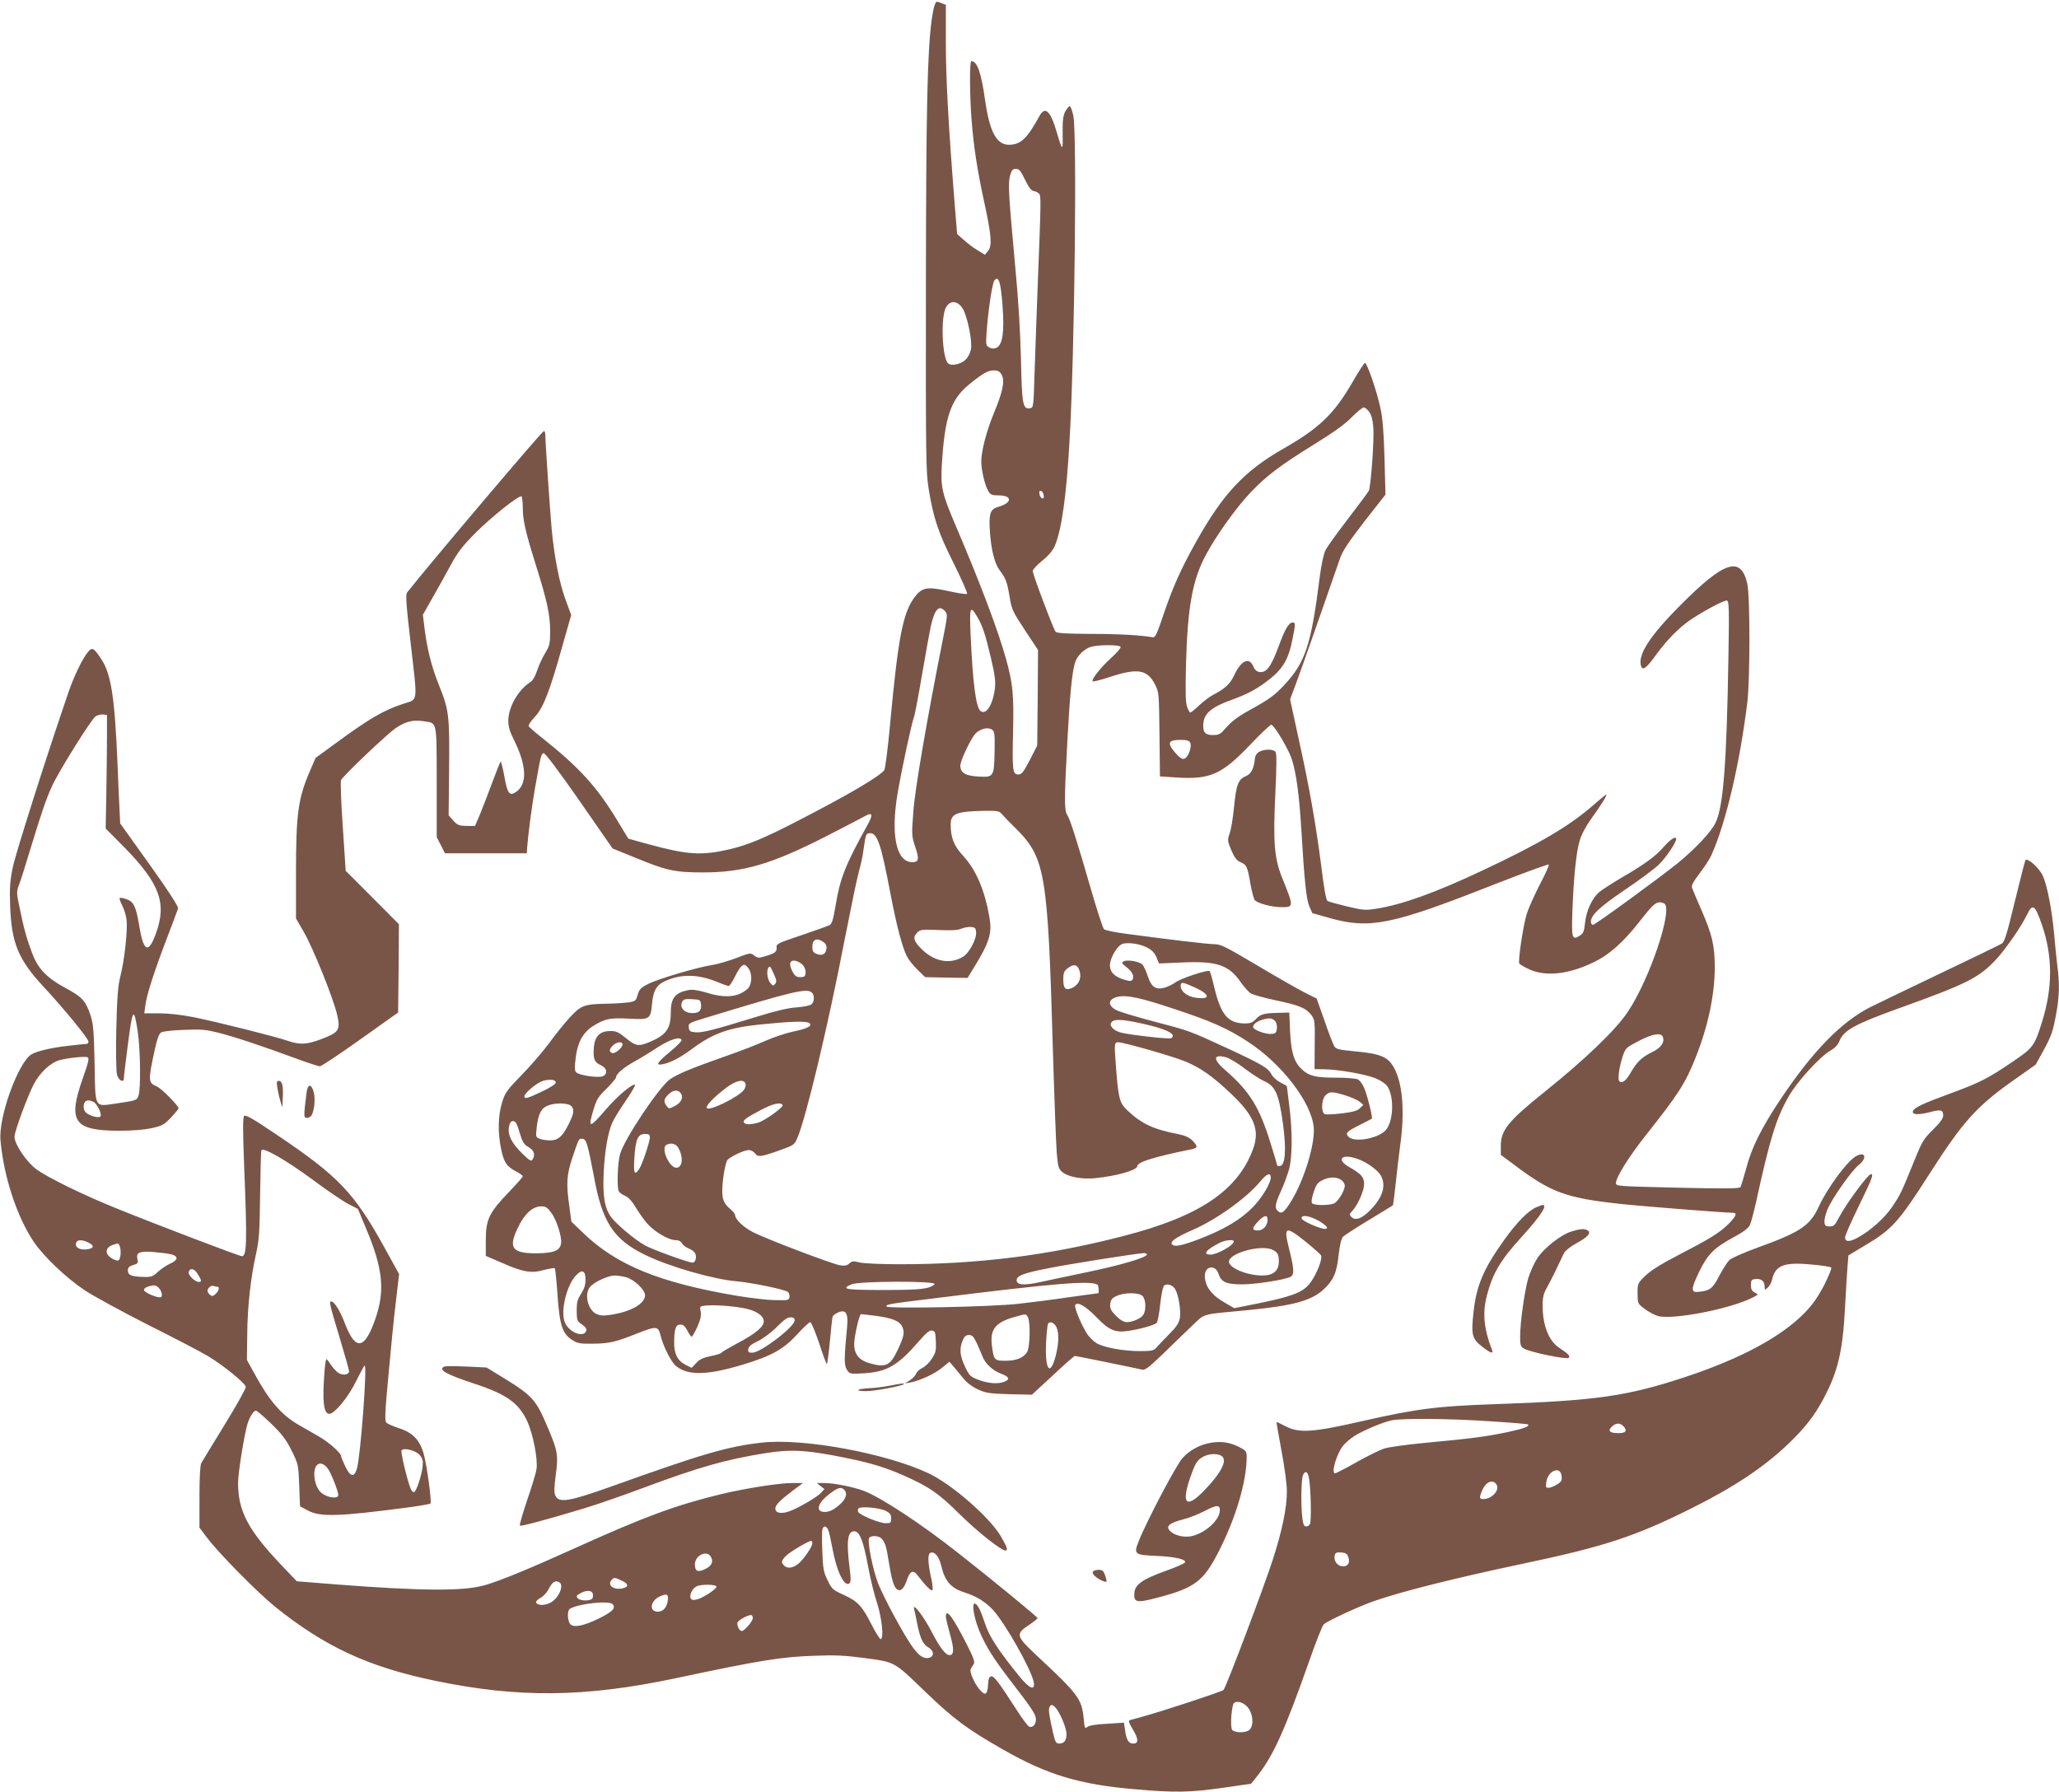 <?xml version="1.0" standalone="no"?>
<!DOCTYPE svg PUBLIC "-//W3C//DTD SVG 20010904//EN"
 "http://www.w3.org/TR/2001/REC-SVG-20010904/DTD/svg10.dtd">
<svg version="1.0" xmlns="http://www.w3.org/2000/svg"
 width="1280pt" height="1114pt" viewBox="0 0 1280 1114"
 preserveAspectRatio="xMidYMid meet">
<g transform="translate(0,1114) scale(0.1,-0.1)"
fill="#795548" stroke="none">
<path d="M5812 11113 c-5 -10 -15 -56 -21 -103 -26 -204 -34 -550 -35 -1655
-1 -1062 0 -1148 17 -1254 30 -183 59 -271 157 -466 49 -99 86 -183 82 -187
-4 -4 -58 4 -120 18 -130 28 -159 22 -205 -37 -74 -98 -103 -248 -153 -784
-14 -156 -31 -286 -37 -294 -35 -42 -230 -156 -531 -311 -218 -113 -316 -153
-430 -180 -177 -41 -261 -35 -511 33 l-119 33 -71 117 c-126 208 -235 327
-468 512 -42 33 -78 65 -81 71 -2 6 15 32 38 56 53 56 92 156 170 434 l57 200
-36 98 c-38 105 -68 256 -85 431 -10 107 -40 546 -40 592 0 13 -4 23 -9 23
-11 0 -717 -834 -849 -1002 -12 -15 -8 -67 23 -335 41 -360 46 -328 -49 -359
-120 -39 -213 -93 -422 -247 l-122 -89 -36 -83 c-73 -170 -86 -264 -86 -637
l0 -278 49 -85 c59 -102 185 -416 207 -515 21 -93 12 -108 -95 -149 -93 -36
-137 -38 -215 -11 -79 27 -427 114 -577 145 -81 16 -160 25 -219 25 l-93 0 7
52 c9 66 52 201 133 413 36 94 67 178 70 187 3 12 -57 105 -177 273 l-183 256
-3 67 c-2 37 -9 180 -14 317 -17 401 -40 546 -100 637 -48 72 -57 77 -85 42
-32 -38 -86 -150 -118 -244 -131 -380 -330 -1006 -347 -1090 -18 -87 -21 -129
-17 -240 8 -232 50 -335 208 -505 130 -140 279 -322 279 -341 0 -8 -5 -14 -10
-14 -6 0 -54 -5 -108 -11 -112 -12 -204 -34 -238 -55 -83 -55 -204 -390 -191
-533 20 -226 101 -473 207 -632 61 -90 201 -224 317 -301 54 -36 229 -131 388
-212 160 -80 329 -168 376 -196 97 -58 232 -168 237 -192 2 -9 -57 -115 -131
-235 -74 -120 -139 -228 -146 -240 -7 -14 -11 -89 -11 -211 l0 -190 48 -63
c70 -94 313 -340 423 -429 309 -248 578 -373 991 -459 522 -109 934 -104 1498
15 531 113 656 133 865 140 131 5 188 2 315 -15 185 -25 178 -21 370 -207 178
-171 262 -234 487 -362 273 -156 475 -217 818 -246 247 -22 347 -20 547 9 95
14 173 25 174 25 2 0 24 27 49 60 93 121 165 281 311 695 42 121 84 227 93
236 20 20 222 114 316 146 177 61 510 144 912 229 515 108 708 171 1063 349
264 132 445 253 599 400 103 99 159 171 217 279 90 169 120 296 134 571 6 110
13 227 16 260 l5 60 98 59 c173 102 213 146 411 456 201 314 288 412 512 570
l143 101 48 87 c52 96 60 120 82 243 17 98 19 179 5 281 -5 40 -14 129 -20
198 -14 155 -44 308 -71 366 -23 49 -96 114 -108 96 -3 -6 -33 -122 -66 -258
-48 -198 -63 -249 -80 -260 -11 -7 -185 -92 -385 -187 -201 -96 -394 -189
-430 -207 -182 -91 -363 -277 -563 -577 -117 -176 -178 -298 -211 -425 -16
-58 -32 -111 -36 -118 -6 -10 -91 -11 -391 -4 -382 9 -384 9 -383 30 1 36 80
162 180 289 209 264 250 327 315 490 77 193 119 390 119 560 0 136 -16 203
-81 353 -28 64 -55 127 -59 139 -7 17 2 35 47 95 31 40 65 93 75 118 89 201
174 567 220 940 18 144 18 665 0 742 -40 173 -142 140 -412 -131 -196 -196
-273 -317 -247 -385 11 -27 35 -7 96 78 63 87 139 164 211 213 86 58 212 124
226 119 13 -5 14 -55 9 -348 -11 -670 -32 -936 -81 -1035 -28 -57 -125 -160
-235 -250 -118 -95 -513 -383 -526 -383 -7 0 -13 8 -13 19 0 41 50 89 210 198
91 61 186 132 213 158 41 40 107 136 107 158 0 22 -35 0 -77 -48 -50 -58 -118
-108 -268 -195 -49 -29 -108 -67 -129 -83 -48 -38 -86 -120 -93 -199 -5 -47
-10 -61 -30 -74 -50 -32 -54 -19 -48 148 8 220 24 373 46 444 11 37 40 91 72
135 63 87 101 149 92 149 -3 0 -41 -31 -84 -69 -144 -126 -332 -237 -681 -401
-296 -140 -508 -216 -667 -240 -65 -10 -81 -9 -180 15 -59 14 -114 29 -121 34
-8 5 -22 81 -37 207 -34 264 -74 496 -141 797 l-54 249 36 96 c30 80 193 544
276 785 15 42 54 101 150 225 l131 167 -6 225 c-5 167 -11 248 -26 315 -22
104 -83 281 -96 279 -5 -1 -41 -57 -80 -125 -113 -194 -205 -282 -426 -408
-245 -140 -377 -281 -547 -586 -93 -167 -141 -276 -197 -440 -44 -131 -53
-150 -70 -147 -74 13 -208 21 -386 21 -152 1 -209 4 -217 14 -14 17 -142 356
-142 377 0 9 27 38 59 64 41 33 65 62 79 94 42 98 72 314 91 652 32 559 47
1918 23 2023 -7 31 -17 57 -22 57 -5 0 -17 -15 -27 -32 -14 -26 -18 -54 -17
-138 2 -113 -1 -112 -36 6 -39 135 -73 167 -108 103 -77 -141 -117 -179 -190
-179 -76 0 -119 79 -147 270 -25 180 -50 250 -87 250 -11 0 -10 -217 2 -367
13 -165 35 -308 76 -498 47 -214 53 -282 27 -314 l-20 -25 -44 27 c-24 14 -63
43 -86 64 l-43 38 -15 185 c-38 475 -55 780 -55 1002 l0 238 -26 10 c-33 13
-32 13 -42 -7z m560 -1090 c24 -49 39 -69 55 -71 12 -2 27 -9 33 -17 12 -14
12 -35 -9 -570 -6 -165 -15 -403 -19 -530 -7 -226 -7 -230 -29 -233 -45 -7
-50 23 -56 303 -4 168 -16 373 -36 580 -41 447 -45 513 -32 563 10 35 16 42
36 42 21 0 30 -11 57 -67z m-140 -779 c13 -166 1 -248 -37 -266 -16 -7 -29 -7
-45 2 -22 12 -22 15 -16 104 11 140 35 297 48 313 26 31 39 -9 50 -153z m-248
-21 c29 -45 62 -205 52 -256 -4 -19 -17 -46 -30 -60 -28 -30 -89 -45 -111 -27
-39 32 -49 298 -12 353 27 42 70 37 101 -10z m245 -417 c18 -38 3 -106 -51
-236 -45 -109 -78 -235 -78 -300 0 -54 25 -156 46 -187 12 -19 24 -23 63 -23
86 0 84 -47 -3 -71 -50 -14 -60 -42 -52 -154 7 -110 29 -199 60 -240 39 -51
47 -74 62 -163 13 -81 18 -92 95 -209 l82 -124 -2 -297 -3 -297 -46 -90 c-40
-77 -51 -90 -72 -90 -35 0 -38 25 -32 270 5 225 -1 293 -43 445 -50 181 -162
477 -316 837 -83 195 -92 235 -84 373 18 298 55 407 171 501 87 71 121 89 159
86 22 -1 34 -10 44 -31z m2283 -227 c13 -18 22 -49 25 -93 7 -77 -15 -373 -28
-398 -5 -10 -64 -88 -130 -175 -66 -86 -129 -173 -139 -194 -11 -21 -25 -87
-35 -160 -54 -430 -89 -537 -225 -682 -55 -58 -90 -84 -185 -137 -110 -61
-134 -79 -192 -145 -17 -19 -32 -25 -61 -25 -47 0 -62 14 -62 57 0 76 45 116
193 168 94 34 166 76 242 141 66 57 98 117 119 226 19 92 20 108 4 108 -26 0
-48 -37 -88 -145 -47 -128 -76 -168 -118 -163 -19 2 -31 12 -41 36 -27 60 -77
35 -121 -61 -24 -50 -57 -80 -125 -115 -22 -11 -62 -41 -89 -66 -26 -25 -52
-46 -56 -46 -5 0 -14 17 -21 37 -9 28 -10 98 -6 268 10 352 40 519 123 674 65
122 187 293 279 390 98 103 185 169 402 303 115 71 186 122 227 165 34 34 67
61 75 60 8 -1 23 -14 33 -28z m-2024 -518 c3 -16 -1 -22 -10 -19 -7 3 -15 15
-16 27 -3 16 1 22 10 19 7 -3 15 -15 16 -27z m-3238 -80 c0 -76 18 -153 84
-363 66 -210 86 -300 86 -400 0 -80 -3 -92 -30 -137 -17 -27 -39 -75 -50 -107
-11 -36 -28 -65 -42 -74 -76 -48 -138 -156 -138 -240 0 -38 9 -68 34 -118 81
-162 86 -279 12 -327 -39 -26 -52 -8 -71 101 -10 52 -20 92 -23 89 -3 -3 -27
-63 -53 -133 -26 -70 -60 -158 -76 -197 l-30 -70 -53 0 c-46 1 -56 5 -82 33
l-29 33 3 297 c3 330 -1 359 -67 522 -42 106 -70 217 -85 337 l-11 91 59 104
c32 56 83 148 113 203 44 81 73 119 154 201 101 101 272 237 287 228 4 -3 8
-36 8 -73z m2625 -641 c17 -19 16 -25 -14 -177 -98 -494 -173 -927 -183 -1068
-11 -145 -11 -152 11 -218 27 -79 23 -97 -19 -97 -98 0 -134 169 -90 427 25
148 86 431 100 469 7 16 29 135 51 264 22 129 47 267 55 305 25 109 51 137 89
95z m199 -33 c35 -59 51 -109 87 -261 24 -103 29 -143 24 -186 -13 -102 -55
-169 -90 -140 -28 24 -48 174 -61 473 -8 173 -3 187 40 114z m892 -188 c4 -6
-21 -36 -58 -69 -65 -59 -126 -136 -115 -146 3 -3 48 8 100 25 177 59 239 50
287 -44 25 -49 25 -54 28 -311 l3 -261 107 -7 c206 -13 279 20 455 205 66 70
125 125 131 123 22 -9 108 -155 127 -215 28 -88 46 -225 59 -439 19 -319 31
-432 50 -476 l18 -41 113 -32 c246 -68 383 -40 1007 206 189 74 347 132 350
128 4 -3 -21 -59 -55 -123 -33 -64 -70 -147 -82 -184 -23 -77 -55 -293 -46
-309 4 -5 32 -22 63 -36 102 -46 243 -31 398 44 100 48 185 124 289 257 90
115 106 127 149 110 62 -24 -87 -471 -226 -677 -75 -112 -267 -296 -518 -497
-222 -178 -270 -237 -270 -332 l0 -58 93 -69 c218 -164 314 -199 642 -235 123
-14 657 -56 707 -56 30 0 21 -23 -29 -72 -57 -55 -112 -89 -315 -194 -104 -54
-167 -94 -200 -126 -47 -46 -48 -47 -48 -110 1 -63 1 -63 45 -96 24 -18 61
-38 82 -44 92 -25 445 43 587 114 39 20 39 20 15 32 -18 9 -24 20 -24 46 0 31
3 35 28 38 35 4 57 -13 57 -46 0 -24 1 -24 19 -8 11 10 23 32 27 49 20 91 75
112 249 95 60 -5 114 -14 119 -18 4 -5 -16 -55 -45 -112 -41 -77 -71 -120
-124 -174 -147 -148 -395 -281 -735 -394 -366 -121 -554 -148 -1190 -170 -355
-12 -487 -29 -825 -106 -306 -70 -389 -75 -474 -31 -29 15 -54 27 -55 27 -2 0
12 -80 30 -177 20 -106 34 -210 34 -256 0 -102 -30 -246 -87 -422 -55 -171
-291 -796 -307 -812 -10 -10 -370 -129 -511 -168 -33 -9 -66 -18 -73 -20 -8
-3 -3 -19 18 -53 38 -62 40 -92 5 -92 -29 0 -43 23 -51 84 l-7 46 -106 -7
c-68 -3 -112 -11 -122 -20 -14 -12 -17 -7 -22 52 -12 123 -33 151 -295 395
-126 118 -129 132 -47 186 30 20 55 40 55 44 0 7 -277 235 -495 406 -225 178
-479 345 -585 385 -67 25 -186 49 -247 49 l-45 0 23 -19 24 -19 -20 -22 c-25
-28 -142 -96 -198 -116 -51 -18 -87 -11 -87 17 0 22 27 50 113 115 l59 44 -64
0 c-84 0 -294 -33 -448 -70 -279 -68 -470 -138 -901 -333 -288 -130 -464 -203
-564 -232 -130 -38 -386 -37 -920 4 l-250 20 -98 103 c-205 216 -267 334 -267
508 0 63 38 299 59 369 13 42 38 81 52 81 6 0 49 -37 96 -82 68 -67 93 -100
126 -167 41 -83 42 -86 47 -215 l5 -131 45 -24 c78 -44 192 -40 627 17 73 10
135 21 139 24 9 9 -22 239 -42 309 -24 86 -68 132 -152 159 -37 12 -73 28 -80
35 -11 10 -9 63 13 296 14 156 34 361 46 456 l20 172 -90 163 c-189 343 -288
446 -669 702 -149 101 -195 127 -204 118 -9 -9 -9 -81 0 -319 19 -466 16 -553
-14 -553 -16 0 -525 194 -779 297 -206 83 -424 190 -497 242 -62 45 -138 157
-138 204 0 32 83 257 122 330 37 69 101 129 155 145 50 14 158 26 177 19 12
-5 7 -28 -30 -133 -94 -267 -55 -323 224 -324 87 0 158 6 205 16 65 15 77 21
120 66 26 28 47 53 47 57 0 17 -107 125 -136 137 -53 22 -54 35 -12 227 16 73
27 101 41 109 11 6 74 13 141 15 103 5 134 2 211 -17 94 -23 284 -86 494 -164
69 -25 132 -46 140 -45 9 0 122 75 251 167 l235 167 3 275 2 274 -165 166
-166 166 -18 275 c-11 150 -15 281 -11 289 17 31 288 288 341 324 62 41 106
52 172 42 86 -13 81 11 82 -378 l0 -343 26 -50 25 -50 255 0 254 0 2 35 c7 86
26 237 49 370 36 204 38 215 54 217 9 2 93 -110 222 -295 l206 -297 140 -57
c194 -80 247 -92 422 -92 249 0 422 50 755 219 121 62 234 121 252 131 46 27
52 10 19 -49 -143 -259 -173 -335 -202 -510 -15 -87 -22 -111 -38 -119 -11 -6
-90 -34 -176 -63 -148 -50 -155 -53 -152 -77 2 -27 -13 -37 -85 -57 -26 -8
-37 -6 -55 9 -23 17 -25 17 -113 -17 -50 -19 -117 -38 -150 -43 -92 -14 -333
-86 -395 -117 -47 -24 -56 -34 -66 -68 -10 -37 -14 -40 -55 -47 -24 -3 -80 -7
-124 -8 -154 -2 -172 -9 -243 -86 -35 -38 -92 -109 -128 -159 -36 -49 -112
-138 -169 -196 -95 -98 -105 -112 -124 -174 -25 -80 -27 -189 -6 -287 17 -84
34 -109 90 -139 25 -13 45 -28 45 -32 0 -5 -41 -51 -90 -102 -119 -124 -140
-167 -140 -296 l0 -97 95 -41 c135 -60 188 -69 265 -47 35 9 65 14 69 11 3 -4
11 -79 17 -168 13 -188 31 -241 93 -279 31 -20 49 -23 126 -22 102 1 139 9
282 66 111 44 125 43 138 -10 18 -74 69 -174 100 -197 75 -58 194 -55 410 10
182 55 255 96 339 187 39 43 76 78 83 78 6 0 31 -59 55 -130 23 -72 45 -130
48 -130 3 0 12 63 19 141 7 77 15 147 17 154 3 7 19 19 36 26 47 19 62 -6 54
-91 -19 -196 -19 -238 -1 -266 17 -26 18 -27 105 -22 144 9 211 47 344 201 43
50 64 67 80 65 19 -3 21 -10 24 -68 2 -57 -1 -70 -25 -107 -15 -24 -42 -50
-60 -58 -17 -8 -35 -25 -38 -36 -4 -11 -21 -29 -38 -40 l-32 -20 35 6 c63 13
149 53 196 91 l46 38 27 -31 c14 -17 41 -50 60 -73 22 -27 55 -52 90 -68 50
-23 72 -26 196 -30 l140 -3 130 120 c71 67 133 121 137 121 7 0 370 -74 417
-85 19 -5 40 11 125 92 55 54 137 133 181 175 91 86 51 74 355 103 277 27 392
58 468 128 62 58 82 103 94 216 7 63 17 102 27 112 9 9 81 56 161 104 80 49
147 89 149 91 2 2 9 61 17 131 7 70 20 178 28 238 29 206 17 375 -32 475 -38
77 -82 98 -242 113 -105 10 -124 14 -135 32 -7 11 -35 82 -61 159 l-49 138
-70 35 c-38 19 -172 95 -296 169 -201 119 -230 134 -271 134 -42 0 -275 28
-558 66 -63 8 -121 21 -127 27 -7 7 -44 120 -82 252 -88 305 -130 435 -147
460 -18 25 -18 98 1 449 15 285 28 421 46 490 12 46 57 92 103 105 45 13 173
13 182 0z m-6301 -559 c0 -74 -2 -233 -4 -353 l-4 -218 116 -117 c223 -228
266 -350 194 -542 -45 -121 -75 -106 -101 51 -20 124 -35 154 -81 169 -20 7
-39 10 -41 7 -3 -3 4 -24 16 -47 12 -23 24 -63 27 -90 7 -63 -13 -247 -38
-347 -16 -63 -21 -128 -26 -328 -3 -144 -1 -265 4 -285 10 -38 43 -55 43 -23
0 10 11 100 24 201 30 235 38 247 62 90 17 -110 20 -362 5 -400 -11 -30 -13
-30 -142 -49 -134 -19 -126 -35 -131 248 -4 203 -8 247 -25 300 -29 88 -52
114 -144 164 -126 67 -181 123 -218 220 -34 90 -53 155 -80 290 -19 91 -19 94
-1 143 11 28 42 128 70 221 69 226 96 306 135 391 42 91 241 410 269 430 11 8
32 13 46 12 l25 -3 0 -135z m5518 -89 c-3 -160 -5 -164 -98 -159 -83 4 -115
23 -115 68 0 32 70 179 98 203 30 27 73 37 97 22 18 -12 20 -23 18 -134z
m1216 52 c11 -23 -8 -82 -31 -97 -14 -8 -23 -5 -46 17 -16 16 -35 39 -43 53
-17 33 -2 44 63 44 35 0 50 -5 57 -17z m-1171 -444 c9 -11 49 -53 89 -92 181
-180 197 -278 228 -1362 9 -302 20 -595 24 -649 8 -90 11 -102 34 -122 36 -31
122 -47 205 -39 133 13 262 50 262 75 0 25 106 58 338 105 39 8 40 18 4 55
-20 19 -46 31 -88 39 -157 31 -227 64 -317 149 -46 44 -53 71 -67 236 -14 183
-14 186 12 186 34 0 338 -87 416 -119 96 -40 169 -91 284 -200 146 -138 181
-226 138 -344 -95 -259 -333 -420 -808 -542 -462 -120 -901 -175 -1388 -175
-119 0 -224 5 -250 11 -39 10 -47 9 -64 -6 -15 -14 -29 -16 -60 -11 -48 8
-451 161 -536 204 -60 30 -114 81 -114 107 0 7 -13 24 -29 37 -40 34 -51 59
-51 115 0 65 19 174 32 191 18 21 105 62 132 62 14 0 31 -9 40 -21 17 -25 38
-22 163 23 78 28 82 31 101 76 53 124 190 696 292 1226 40 203 80 397 90 430
10 34 24 96 29 140 13 89 15 96 40 96 45 0 68 -67 126 -373 39 -204 74 -337
104 -395 11 -20 40 -57 66 -82 l46 -45 132 -3 132 -2 41 67 c95 155 112 210
95 310 -30 171 -83 295 -165 384 -56 60 -76 112 -76 193 0 68 35 82 213 85 77
1 89 -1 105 -20z m6465 -686 c68 -197 69 -391 1 -608 -46 -148 -56 -161 -184
-247 -151 -103 -204 -130 -393 -199 -163 -60 -217 -85 -225 -107 -7 -22 30
-25 99 -8 75 20 89 17 89 -20 0 -17 -19 -44 -63 -87 -58 -57 -68 -73 -116
-192 -80 -197 -87 -212 -136 -285 -48 -72 -136 -151 -217 -195 -52 -28 -78
-27 -78 3 0 10 38 97 85 193 83 171 94 199 76 199 -19 0 -156 -186 -202 -275
-22 -43 -30 -50 -55 -50 -24 0 -30 5 -32 26 -2 14 6 49 18 78 26 66 149 241
195 278 55 44 41 88 -18 54 -56 -32 -179 -200 -232 -316 -53 -115 -114 -156
-380 -252 -82 -30 -160 -64 -173 -76 -13 -12 -42 -57 -64 -99 -42 -81 -58 -93
-133 -100 -44 -4 -43 20 9 127 53 109 92 147 217 215 56 30 88 54 97 73 7 15
24 78 38 140 88 402 125 522 205 663 51 89 190 242 256 281 30 17 49 37 59 63
26 64 97 103 354 196 438 157 512 194 621 311 60 66 155 203 190 276 35 72 49
63 92 -60z m-6625 -46 c5 -42 -42 -132 -81 -155 -78 -48 -173 -32 -250 40 -57
54 -65 80 -36 109 20 20 28 21 134 17 80 -4 120 -1 141 8 16 7 43 12 59 11 25
-2 31 -7 33 -30z m-950 -63 c16 -11 22 -24 20 -41 -4 -35 -26 -47 -60 -34 -23
9 -28 17 -28 45 0 46 28 58 68 30z m2013 -35 c29 -15 46 -32 58 -60 l16 -39
140 6 c219 10 293 -14 368 -122 21 -30 49 -61 61 -69 13 -9 85 -29 161 -45
146 -31 185 -48 219 -93 19 -26 21 -40 19 -181 l-1 -153 62 -1 c87 -1 251 -30
315 -55 30 -12 62 -33 73 -47 44 -60 43 -207 -2 -270 -39 -55 -197 -87 -236
-48 -23 23 -13 33 69 74 40 20 74 38 75 39 7 6 -29 150 -48 192 -10 23 -27 46
-38 52 -12 6 -72 11 -135 11 -126 0 -168 10 -211 49 -51 47 -69 103 -76 236
l-5 120 -68 -2 c-90 -2 -111 -8 -141 -40 -20 -21 -33 -26 -69 -26 -104 2 -147
54 -188 223 -12 52 -25 98 -29 102 -9 12 -184 -46 -215 -71 -15 -11 -45 -26
-67 -32 -54 -14 -81 5 -103 73 -10 29 -24 61 -32 70 -18 20 -94 34 -118 21
-14 -8 -12 -13 18 -36 36 -28 50 -56 37 -78 -7 -10 -16 -10 -48 -1 -63 19 -92
47 -92 91 0 47 49 127 82 134 40 9 106 -2 149 -24z m-2138 -111 c10 -12 17
-33 15 -47 -2 -22 -8 -26 -33 -26 -24 0 -34 7 -49 36 -25 47 -16 74 22 65 15
-4 35 -16 45 -28z m-339 -20 c24 -34 21 -100 -6 -125 -59 -53 -138 -61 -257
-24 -50 15 -86 20 -109 16 -85 -16 -112 -50 -112 -139 0 -100 -28 -140 -126
-182 -75 -32 -92 -29 -158 26 -40 33 -56 40 -92 40 -63 0 -95 -31 -102 -98 -6
-72 2 -96 40 -113 40 -17 49 -52 18 -69 -26 -14 -153 4 -170 25 -8 9 -8 36 -1
89 11 95 45 157 108 197 74 46 105 52 224 46 127 -8 134 -3 142 89 7 83 28
121 83 145 101 45 201 43 323 -6 33 -14 65 -25 71 -25 5 0 22 24 36 53 43 85
60 96 88 55z m2059 -21 c10 -43 -8 -80 -48 -99 -40 -18 -55 -5 -55 51 0 42 4
53 27 71 39 31 65 23 76 -23z m-1902 -13 c17 -37 18 -48 8 -61 -12 -13 -15
-13 -31 7 -24 29 -24 100 -1 100 2 0 13 -21 24 -46z m2621 -85 c92 -43 94 -75
2 -62 -53 7 -94 39 -94 73 0 27 11 26 92 -11z m-2384 -31 c16 -16 15 -53 -2
-71 -9 -8 -45 -16 -93 -20 -53 -3 -132 -22 -248 -58 -266 -82 -337 -100 -380
-97 -35 3 -40 6 -43 30 -3 26 0 28 95 57 558 170 640 190 671 159z m2240 -97
c236 -77 344 -125 469 -207 211 -137 396 -378 410 -533 9 -101 -58 -322 -136
-452 -45 -74 -63 -89 -85 -70 -24 20 -20 45 19 130 19 42 41 103 50 136 19 76
20 235 0 390 -8 66 -15 121 -15 122 0 2 -18 12 -40 23 -22 11 -47 34 -55 50
-21 40 -58 62 -280 165 -234 108 -229 106 -458 166 -103 27 -206 58 -227 69
-57 29 -52 70 10 83 55 12 140 -6 338 -72z m-2930 23 c4 -40 -16 -56 -65 -52
-44 4 -69 38 -52 70 8 16 20 18 62 16 50 -3 52 -4 55 -34z m3567 -100 c10 -10
15 -29 13 -48 -3 -26 -8 -32 -32 -34 -36 -4 -116 25 -116 43 0 17 22 34 57 45
43 13 60 11 78 -6z m-837 -15 c162 -35 232 -69 192 -94 -11 -7 -256 21 -311
35 -48 13 -76 44 -59 65 17 20 62 19 178 -6z m-2058 1 c25 -17 -9 -35 -102
-54 -46 -10 -122 -36 -170 -57 -48 -22 -156 -64 -240 -93 -216 -76 -304 -112
-353 -146 -66 -46 -282 -368 -310 -464 -15 -50 -21 -200 -9 -231 4 -8 21 -22
39 -29 22 -10 44 -33 70 -77 21 -35 54 -81 74 -102 46 -49 130 -97 169 -97 21
0 35 -7 42 -21 7 -11 25 -25 41 -31 16 -5 34 -19 40 -29 12 -24 3 -59 -16 -59
-25 0 -251 82 -295 107 -67 38 -176 130 -210 175 -42 58 -54 129 -47 278 6
129 25 243 52 307 9 21 45 82 82 135 37 54 64 100 61 103 -12 13 -109 -68
-180 -151 -106 -123 -115 -123 -77 2 18 59 30 78 80 126 32 32 59 64 59 71 0
20 47 60 115 98 33 18 97 57 141 86 79 51 142 71 151 47 2 -6 -30 -39 -72 -73
-82 -69 -93 -87 -43 -77 48 10 105 39 183 97 129 95 225 129 415 149 192 20
290 23 310 10z m5307 -86 c13 -34 -11 -68 -64 -94 -65 -31 -96 -61 -134 -126
-29 -52 -52 -70 -71 -58 -13 9 -4 83 19 154 18 54 20 56 98 97 85 45 141 55
152 27z m-6467 -47 c0 -21 -47 -60 -64 -54 -21 8 -20 23 4 47 23 23 60 27 60
7z m3866 -149 c43 -33 98 -68 120 -78 72 -32 93 -77 119 -261 23 -166 16 -269
-21 -269 -8 0 -14 2 -14 4 0 3 -18 64 -41 137 -68 223 -131 325 -279 453 -81
69 -80 104 1 83 20 -5 72 -36 115 -69z m-4281 -88 c0 -9 -31 -30 -75 -51 -100
-48 -120 -54 -120 -35 0 20 77 84 115 96 43 12 80 8 80 -10z m1179 -6 c4 -9 0
-26 -8 -38 -28 -43 -218 -137 -232 -115 -8 14 44 68 119 125 62 47 110 57 121
28z m-404 -58 c21 -26 7 -60 -33 -81 -38 -20 -38 -20 -53 -1 -20 28 -18 43 11
71 27 28 57 32 75 11z m4133 -16 c36 -11 76 -29 89 -39 l23 -20 -21 -21 c-15
-16 -42 -23 -111 -32 -50 -6 -98 -8 -107 -5 -24 10 -22 91 4 117 25 25 42 25
123 0z m-7781 -41 c22 -12 52 -74 43 -89 -7 -12 -51 -3 -82 16 -15 10 -23 24
-23 43 0 38 24 50 62 30z m2971 -27 c19 -21 14 -50 -23 -121 -34 -67 -62 -91
-109 -91 -22 0 -51 4 -65 10 -25 9 -26 12 -20 67 9 84 27 121 66 138 49 21
131 19 151 -3z m1312 8 c8 -13 -109 -97 -153 -110 -48 -13 -79 -13 -87 1 -9
13 12 29 105 78 73 39 123 51 135 31z m-1635 -171 c18 -60 27 -74 56 -91 35
-20 43 -48 24 -78 -8 -12 -19 -5 -64 39 -66 65 -91 116 -82 165 5 26 12 36 26
36 15 0 24 -15 40 -71z m810 -30 c0 -27 -47 -168 -66 -196 -30 -46 -37 -28
-30 74 8 113 22 143 66 143 24 0 30 -4 30 -21z m-386 -61 c8 -29 24 -106 36
-170 52 -296 123 -405 325 -502 147 -71 420 -150 564 -162 93 -8 300 -51 319
-66 7 -6 12 -21 10 -32 -3 -20 -9 -21 -88 -19 -47 0 -155 13 -240 27 -479 81
-747 191 -952 388 l-76 73 -12 90 c-21 148 -18 198 19 310 41 120 38 115 61
115 15 0 23 -13 34 -52z m560 0 c36 -58 31 -128 -10 -128 -43 0 -96 120 -63
141 25 16 58 10 73 -13z m-2268 -204 c87 -65 186 -132 219 -149 l60 -31 53
-127 c102 -243 116 -380 57 -552 -67 -196 -124 -207 -190 -35 -28 74 -62 131
-82 138 -20 6 -17 -7 47 -220 33 -109 60 -205 60 -213 0 -22 -38 -28 -66 -11
-13 9 -34 32 -47 51 -12 19 -25 35 -28 35 -3 0 -9 -37 -12 -82 -14 -181 -5
-258 30 -258 33 0 117 102 167 203 26 53 50 97 53 97 17 0 -26 -565 -48 -640
-17 -58 -41 -53 -73 14 -14 30 -26 59 -26 64 0 19 -79 88 -139 122 -34 19 -89
51 -122 70 -111 64 -185 150 -281 327 l-43 78 2 155 c1 172 21 355 55 506 19
85 22 135 25 364 2 146 5 271 8 278 8 23 153 -60 321 -184z m6493 131 c58 -20
128 -71 146 -105 33 -63 11 -133 -65 -212 -52 -53 -93 -69 -118 -45 -15 15
-14 18 5 39 35 38 73 125 73 166 0 44 -16 62 -92 106 -85 48 -47 86 51 51z
m-539 -117 c0 -13 -13 -45 -29 -73 -78 -136 -200 -226 -420 -310 -101 -38
-142 -47 -161 -35 -25 16 15 46 128 95 146 64 334 199 416 299 41 50 66 59 66
24z m438 -14 c12 -8 22 -24 22 -36 0 -28 -37 -91 -63 -108 -25 -15 -125 -16
-140 -1 -6 6 -3 31 9 68 16 48 25 61 54 75 43 22 89 23 118 2z m-4910 -205
c32 -43 66 -150 60 -189 -6 -45 -45 -61 -151 -62 -151 -1 -177 32 -122 150 44
95 94 142 152 142 25 0 37 -8 61 -41z m4452 -42 c0 -37 -27 -67 -61 -67 -38 0
-37 16 3 57 37 39 58 42 58 10z m318 -7 c50 -30 66 -50 38 -50 -31 0 -141 49
-144 64 -6 26 47 19 106 -14z m-81 -130 c48 -39 91 -77 95 -84 13 -23 -34
-135 -75 -182 -45 -52 -112 -76 -328 -120 l-136 -27 -54 31 c-88 50 -129 104
-129 171 0 60 65 70 84 14 18 -55 48 -68 151 -68 86 1 261 28 298 47 24 12 22
50 -8 169 -37 146 -26 151 102 49z m-7566 -6 c40 -20 32 -38 -18 -42 -43 -3
-70 16 -59 43 7 19 39 19 77 -1z m7119 8 c0 -24 -103 -82 -145 -82 -50 0 -29
29 55 72 35 19 90 24 90 10z m-6926 -28 c11 -29 6 -84 -8 -90 -17 -6 -62 21
-70 42 -9 22 3 42 32 53 37 13 39 13 46 -5z m7169 -25 c31 -17 37 -28 37 -72
0 -58 -34 -87 -103 -87 -94 0 -207 47 -207 86 0 54 204 109 273 73z m-6847
-28 c44 -11 41 -35 -6 -56 -23 -10 -58 -34 -78 -52 -31 -29 -42 -33 -86 -32
-78 2 -101 11 -101 39 0 20 7 27 33 35 28 8 32 13 27 33 -11 45 10 55 100 48
45 -4 95 -10 111 -15z m6064 0 c0 -19 -165 -68 -395 -115 -93 -19 -212 -45
-264 -56 -105 -23 -151 -20 -151 11 0 27 43 44 197 74 127 26 547 92 591 94
12 1 22 -3 22 -8z m-5900 -123 c24 -39 25 -48 6 -48 -25 0 -70 45 -63 63 10
27 36 20 57 -15z m2410 -34 c0 -31 -8 -57 -27 -87 -23 -35 -28 -53 -28 -105 0
-52 4 -66 20 -77 37 -26 44 -35 39 -50 -17 -42 -100 -12 -130 48 -33 63 5 231
66 297 38 41 60 32 60 -26z m253 15 c50 -14 117 -78 117 -112 0 -50 -82 -99
-199 -119 -55 -9 -74 -9 -101 2 -55 23 -80 123 -42 169 24 30 111 70 152 71
19 0 52 -5 73 -11z m1917 -43 c-33 -30 -85 -36 -316 -36 -239 0 -270 5 -201
35 47 21 539 22 517 1z m1013 -3 c6 -4 11 -53 4 -53 -1 0 -83 -11 -182 -25
-99 -15 -241 -33 -315 -41 -165 -19 -820 -32 -820 -16 0 13 17 16 305 51 745
93 962 111 1008 84z m482 -27 c21 -33 37 -132 30 -179 -6 -33 -20 -55 -69
-104 -33 -34 -69 -71 -78 -82 -16 -18 -29 -21 -102 -21 -104 0 -227 23 -270
50 -19 11 -44 37 -58 57 -36 57 -80 162 -74 178 10 27 66 -5 135 -77 74 -77
114 -94 190 -83 79 11 170 37 182 51 6 7 16 61 22 119 8 67 17 109 26 114 19
12 50 2 66 -23z m-6323 12 c20 -16 32 -54 19 -62 -15 -10 -106 28 -106 44 0 8
11 17 25 21 38 11 45 10 62 -3z m369 2 c16 0 10 -26 -11 -45 -16 -15 -22 -15
-35 -5 -8 7 -15 18 -15 24 0 18 23 37 38 31 8 -3 18 -5 23 -5z m5751 -57 c20
-18 25 -82 7 -115 -12 -23 -67 -48 -105 -48 -17 0 -40 13 -66 39 -32 33 -39
46 -36 73 2 26 10 37 38 50 46 23 137 24 162 1z m-2484 -75 c75 -13 126 -43
130 -80 4 -34 -49 -79 -167 -141 -50 -27 -93 -52 -96 -57 -3 -5 -33 -15 -67
-21 -47 -10 -69 -20 -90 -43 l-28 -30 -35 17 c-52 25 -75 69 -74 142 1 85 10
110 38 110 18 0 29 -10 44 -37 10 -21 22 -38 27 -38 4 0 20 27 35 61 20 45 25
69 21 94 -7 33 -6 34 31 38 50 5 153 -1 231 -15z m821 -48 c108 -14 156 -33
171 -71 15 -34 9 -60 -31 -145 -46 -96 -74 -109 -178 -78 -60 18 -91 56 -91
116 0 49 32 188 43 188 2 0 40 -5 86 -10z m951 -9 c17 -32 13 -193 -6 -219
-24 -35 -68 -52 -134 -52 -69 0 -72 3 -84 97 -12 97 22 141 137 174 79 22 74
22 87 0z m-1450 -20 c0 -40 -211 -201 -263 -201 -24 0 -28 4 -25 23 2 16 19
30 60 49 32 16 81 52 116 87 43 44 67 61 86 61 19 0 26 -5 26 -19z m1627 -41
c17 -34 16 -98 -3 -175 -35 -138 -69 -94 -61 77 3 59 9 112 12 118 11 18 38 7
52 -20z m-494 -102 c13 -29 29 -67 36 -84 17 -43 63 -85 113 -104 50 -18 59
-36 23 -50 -41 -16 -99 -12 -161 11 -52 20 -58 25 -85 83 -32 68 -36 110 -15
161 11 27 21 35 40 35 20 0 29 -10 49 -52z m3185 -484 c130 -8 238 -17 241
-20 12 -12 -24 -25 -129 -48 -134 -28 -218 -39 -506 -66 -118 -11 -233 -27
-260 -36 -27 -9 -104 -47 -172 -85 -67 -38 -127 -69 -132 -69 -26 0 7 115 47
169 14 18 46 46 71 62 56 36 181 88 235 99 70 13 356 11 605 -6z m836 -33 c24
-27 12 -41 -32 -41 -55 0 -69 13 -43 39 26 26 53 27 75 2z m-7485 -177 c19
-23 22 -35 18 -73 -7 -59 -39 -154 -53 -158 -6 -2 -16 9 -22 24 -22 56 -62
225 -56 235 12 20 88 1 113 -28z m-562 -99 c12 -22 31 -66 42 -98 17 -50 18
-59 5 -64 -28 -11 -83 8 -107 37 -29 34 -42 105 -27 144 16 42 58 33 87 -19z
m7661 -32 c3 -28 -2 -36 -30 -53 -18 -11 -41 -20 -52 -20 -16 0 -18 5 -13 38
12 71 89 100 95 35z m-1567 -39 c9 -79 11 -238 3 -258 -3 -9 -14 -16 -24 -16
-13 0 -19 12 -24 53 -10 83 -7 246 5 268 18 34 34 15 40 -47z m1159 -9 c29
-34 -22 -95 -80 -95 -24 0 -25 9 -6 54 21 51 62 70 86 41z m-4052 -37 c21 -21
13 -53 -20 -85 -41 -38 -69 -53 -102 -53 -58 0 -44 55 27 109 55 43 75 49 95
29z m260 -132 c25 -13 32 -23 32 -46 0 -28 -3 -30 -35 -30 -37 0 -157 49 -169
69 -4 6 -4 16 0 22 10 16 132 6 172 -15z m-358 -121 c5 -13 16 -64 25 -112 26
-144 76 -246 107 -215 8 8 8 34 -1 100 -21 165 -11 229 35 221 30 -6 52 -64
80 -215 14 -76 39 -179 56 -229 30 -92 44 -223 23 -226 -5 -1 -31 40 -57 91
-59 116 -85 144 -174 185 -67 30 -73 36 -99 90 -25 50 -29 71 -33 180 -3 68
-2 131 1 139 9 24 26 19 37 -9z m332 -52 c21 -25 28 -47 44 -148 17 -105 30
-149 48 -164 23 -19 44 -1 62 51 20 61 40 71 68 34 50 -65 85 -100 92 -93 4 4
2 33 -5 65 -23 103 -26 161 -7 168 26 10 53 -22 67 -79 22 -97 61 -141 144
-167 73 -23 130 -58 176 -107 75 -80 239 -369 255 -450 11 -57 -26 -43 -89 35
-133 164 -186 246 -213 327 -29 87 -48 125 -66 125 -18 0 -2 -93 31 -172 42
-99 88 -171 201 -318 128 -166 150 -200 150 -231 0 -31 -21 -52 -42 -44 -9 4
-44 51 -79 106 -108 168 -140 210 -157 207 -13 -2 -18 -16 -20 -56 -4 -60 -18
-67 -54 -24 -31 37 -62 108 -54 124 3 7 11 21 18 30 10 14 4 34 -40 121 -88
174 -132 233 -132 176 0 -11 12 -60 26 -110 26 -90 25 -129 -2 -129 -26 0 -60
44 -113 146 -48 94 -121 188 -108 139 3 -11 11 -47 17 -80 18 -96 37 -138 71
-157 39 -23 38 -61 -2 -66 -51 -6 -96 50 -213 266 -37 68 -80 155 -96 195 -35
89 -71 272 -56 287 16 16 61 12 78 -7z m-432 -29 c0 -18 -48 -90 -81 -121 -34
-31 -72 -38 -93 -18 -21 22 -20 29 7 59 20 23 140 95 160 96 4 0 7 -7 7 -16z
m3333 -87 c12 -38 -10 -63 -48 -53 -28 7 -45 39 -37 69 4 14 13 17 40 15 29
-2 37 -8 45 -31z m-3963 3 c16 -30 4 -56 -36 -75 -47 -22 -64 -14 -64 29 0 57
76 92 100 46z m-555 -147 c43 -20 45 -39 5 -48 -54 -12 -96 19 -69 51 15 18
21 18 64 -3z m-391 -9 c37 -14 1 -101 -54 -129 -34 -18 -81 -17 -87 2 -3 6 9
19 26 28 17 8 40 33 51 54 11 22 25 41 32 44 7 3 14 6 15 6 1 1 8 -2 17 -5z
m980 -29 c-1 -14 -72 -62 -112 -76 -25 -8 -37 -8 -45 0 -16 16 3 63 33 78 28
15 125 13 124 -2z m-770 -40 c3 -8 3 -22 0 -30 -8 -20 -77 -20 -93 -1 -10 12
-7 18 16 30 36 20 69 20 77 1z m468 -41 c-5 -46 -28 -74 -63 -74 -56 0 -47 69
14 95 42 19 53 14 49 -21z m-343 -28 c20 -24 0 -45 -83 -87 -100 -49 -163 -61
-183 -34 -16 24 -17 81 -1 92 51 33 246 54 267 29z m871 -85 c0 -20 -51 -81
-69 -81 -15 0 -32 36 -26 53 6 14 60 45 83 46 6 1 12 -8 12 -18z m3063 -542
c48 -37 58 -137 17 -159 -28 -15 -86 -12 -100 5 -11 14 -8 108 6 158 7 23 45
22 77 -4z m-1180 -17 c27 -30 67 -126 67 -162 0 -41 -14 -60 -46 -60 -19 0
-24 9 -38 68 -24 108 -29 141 -22 157 7 20 19 19 39 -3z"/>
<path d="M7830 6467 c-15 -7 -26 -23 -28 -37 -7 -70 -23 -101 -58 -116 -47
-20 -59 -53 -73 -196 -6 -64 -18 -136 -27 -160 -14 -41 -14 -45 11 -105 20
-46 34 -64 56 -73 39 -16 44 -28 62 -133 9 -49 21 -95 27 -103 18 -20 105 -44
166 -44 78 0 78 1 4 184 -48 121 -56 217 -42 518 9 186 9 254 1 264 -14 17
-66 18 -99 1z"/>
<path d="M1724 4378 c4 -24 12 -61 19 -83 l12 -40 3 60 c4 73 -4 105 -24 105
-14 0 -15 -7 -10 -42z"/>
<path d="M1906 4348 c-19 -152 -19 -158 3 -158 11 0 24 8 29 18 17 32 23 103
12 143 -14 53 -37 51 -44 -3z"/>
<path d="M9550 3634 c-50 -21 -122 -95 -200 -204 -129 -181 -172 -283 -190
-450 -15 -137 -9 -163 52 -211 54 -42 74 -49 63 -21 -51 132 -60 230 -31 340
36 136 83 216 211 357 92 101 145 171 145 192 0 16 -6 16 -50 -3z"/>
<path d="M9770 3484 c-66 -20 -170 -102 -212 -165 -20 -30 -45 -86 -57 -124
-23 -79 -51 -276 -51 -365 0 -51 3 -62 23 -74 35 -22 267 -70 279 -58 11 11
-1 24 -61 64 -63 42 -101 139 -101 259 0 56 5 76 30 120 16 30 44 83 60 119
17 36 37 76 43 90 7 14 41 41 76 60 72 39 95 65 71 80 -20 13 -46 11 -100 -6z"/>
<path d="M2763 2644 c-43 -19 8 -48 190 -108 197 -65 272 -119 325 -233 36
-79 67 -238 57 -298 -3 -22 -29 -108 -58 -192 -28 -84 -49 -155 -45 -158 6 -6
163 36 398 107 74 22 248 82 386 134 334 124 497 170 739 209 147 24 239 21
427 -14 202 -38 305 -67 428 -121 165 -72 226 -115 357 -245 107 -106 257
-225 284 -225 17 0 9 24 -30 90 -71 119 -304 322 -448 390 -265 125 -779 220
-1038 191 -212 -24 -366 -69 -930 -271 -263 -94 -329 -106 -352 -60 -9 20 -9
47 2 130 16 124 13 146 -49 293 -74 176 -94 199 -285 316 l-96 59 -125 6 c-69
3 -131 3 -137 0z"/>
<path d="M5530 2525 c-36 -7 -87 -14 -115 -15 -83 -3 -111 -18 -36 -19 56 -1
241 34 241 45 0 5 -11 4 -90 -11z"/>
<path d="M7527 2170 c-69 -12 -130 -45 -176 -95 -38 -42 -223 -392 -272 -517
-32 -80 -27 -85 104 -91 120 -5 191 -21 184 -40 -2 -7 -57 -31 -122 -54 -140
-50 -189 -84 -193 -135 -5 -62 12 -66 151 -29 220 58 277 100 366 271 111 213
181 447 181 601 0 36 -3 40 -47 63 -58 29 -112 37 -176 26z m64 -80 c44 -24 4
-105 -110 -222 -110 -112 -139 -75 -78 97 26 73 38 94 66 112 36 24 90 30 122
13z m-8 -344 c-4 -58 -86 -133 -169 -155 -45 -12 -107 0 -136 27 -36 31 -12
53 78 76 37 9 96 33 133 52 76 40 97 40 94 0z"/>
<path d="M6794 1369 c-8 -13 21 -41 59 -57 30 -13 32 -9 16 37 -9 25 -16 31
-39 31 -16 0 -32 -5 -36 -11z"/>
</g>
</svg>

